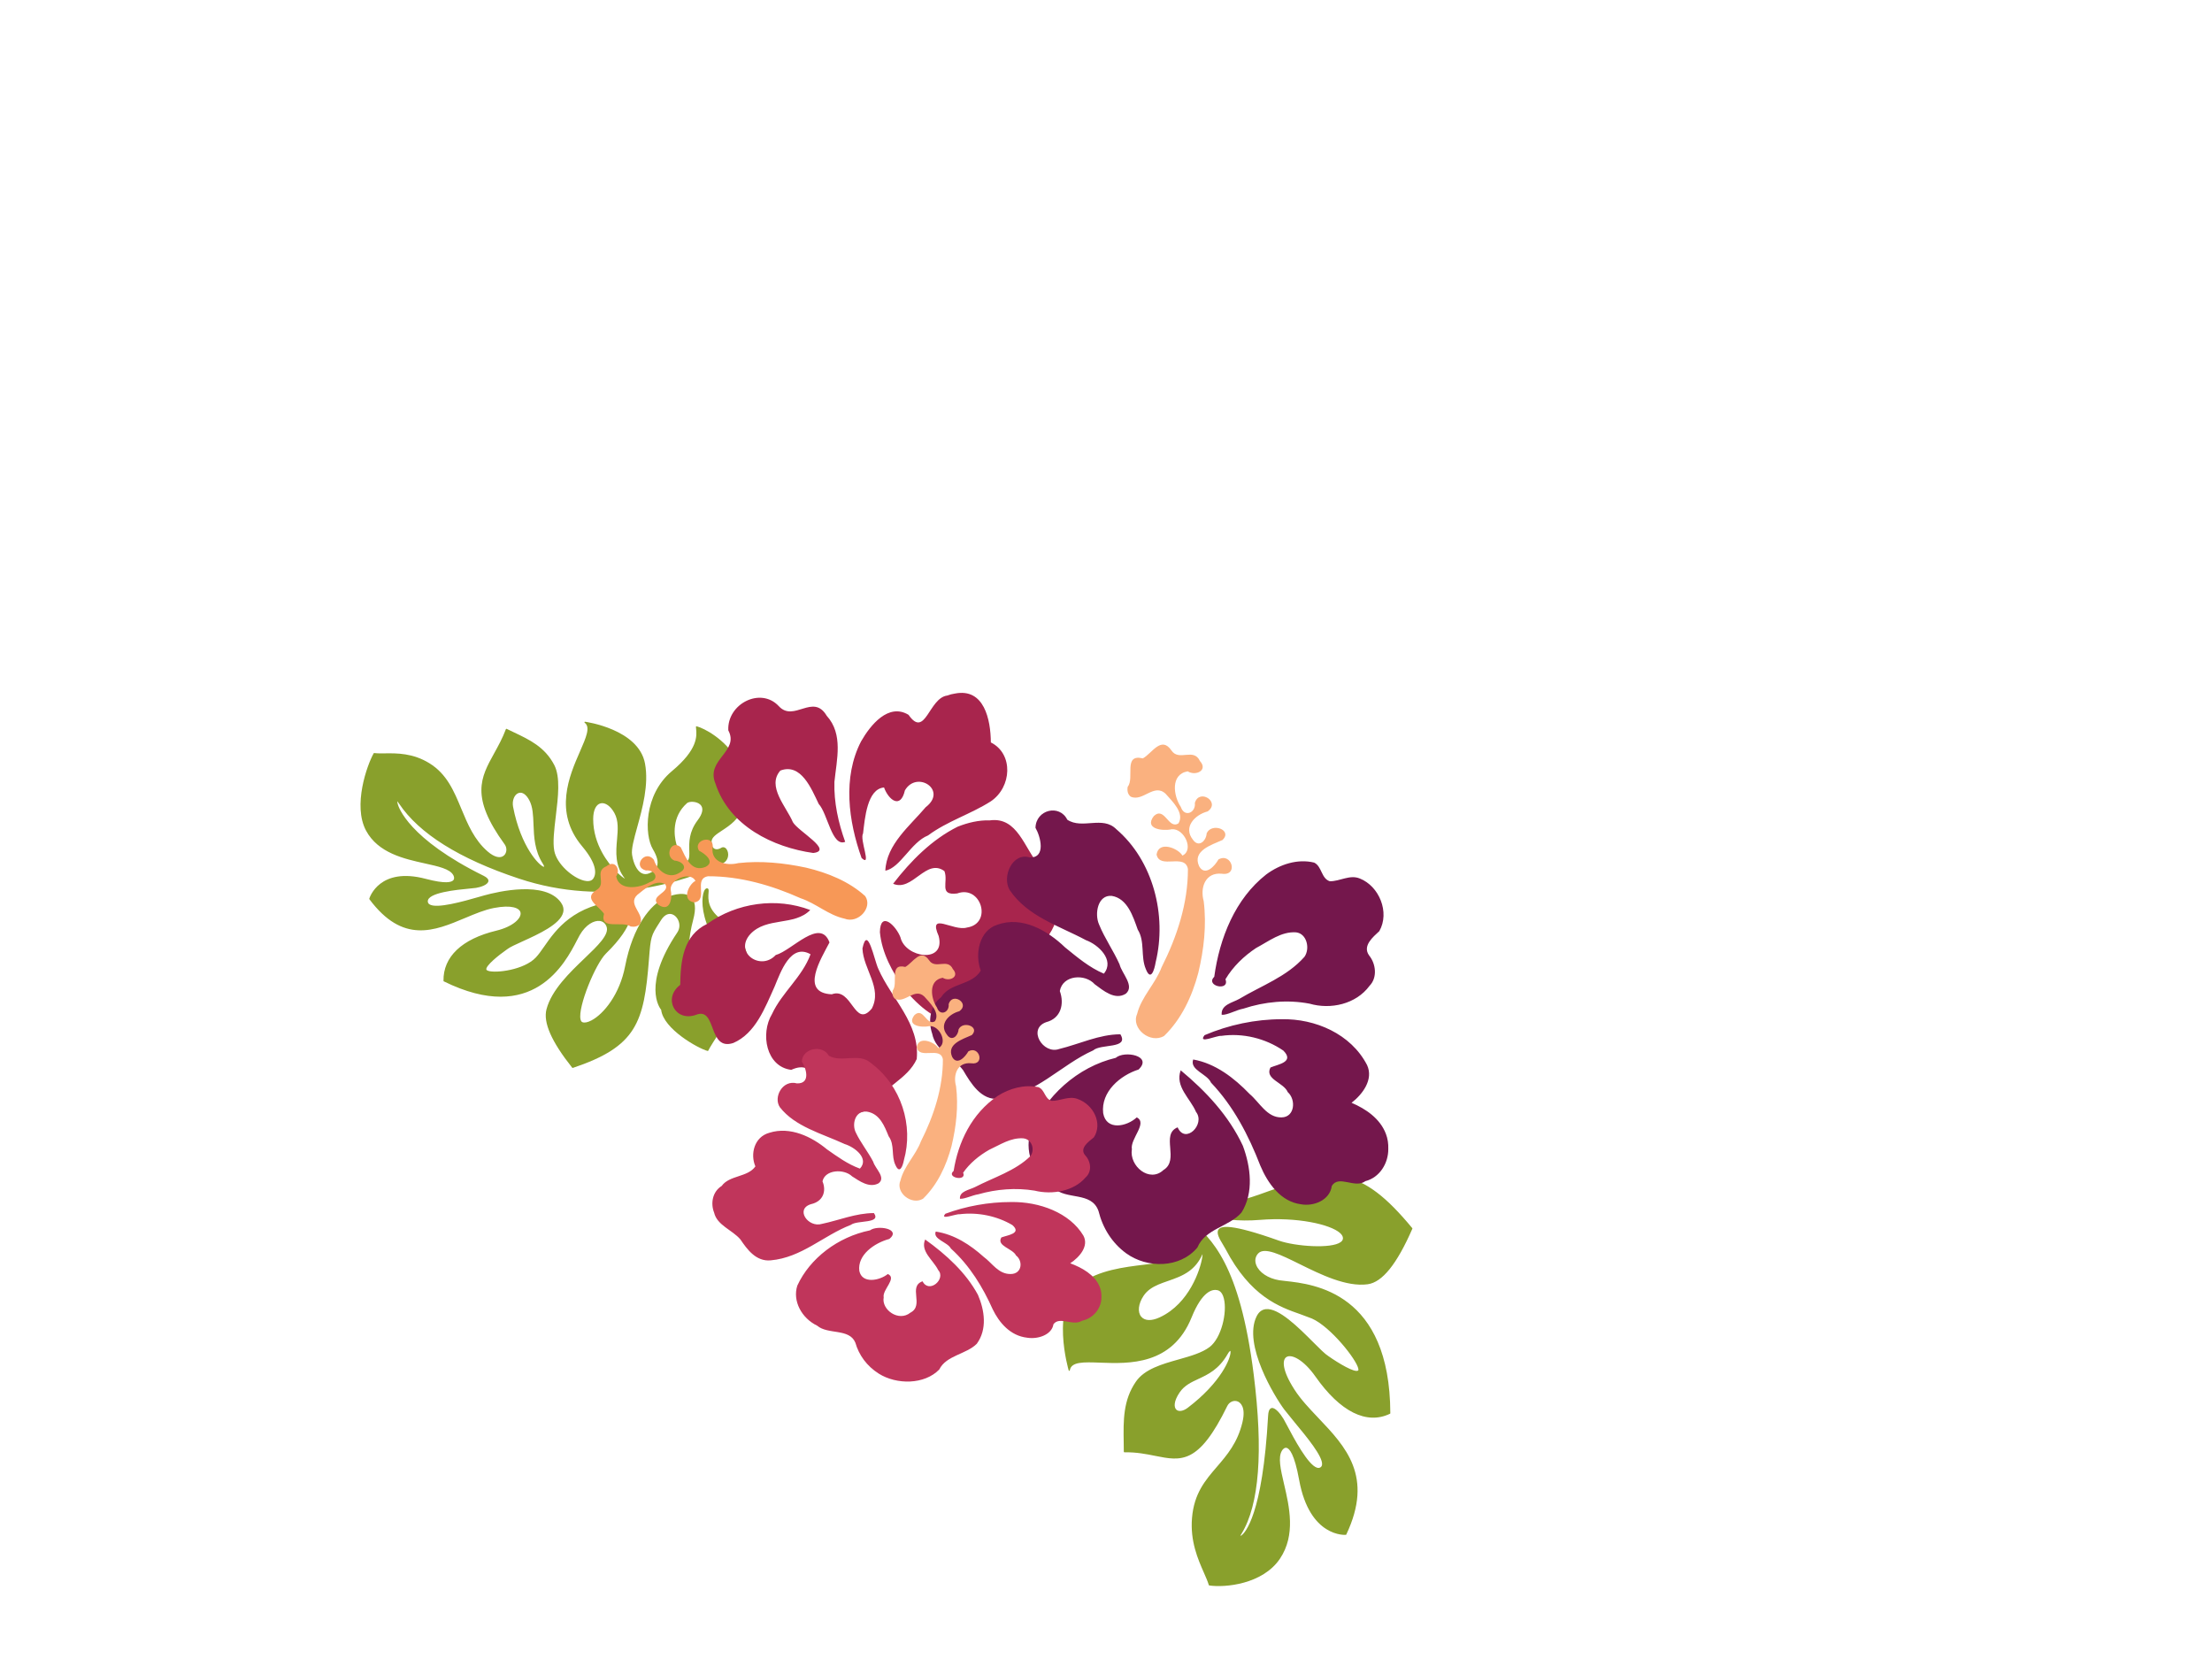 <?xml version="1.0"?><svg width="640" height="480" xmlns="http://www.w3.org/2000/svg">
 <title>hibiscus</title>
 <g>
  <title>Layer 1</title>
  <g id="g4206" fill="#cdde87" transform="rotate(53.818 368.135 391.874)">
   <g id="g4208" fill="#cdde87">
    <g id="g4214" fill="#cdde87">
     <g id="g4216" fill="#cdde87">
      <path id="path4224" fill="#89a02c" d="m336.921,416.054c1.588,-0.107 2.793,-1.625 3.307,-4.164c0.244,-1.203 0.352,-2.392 0.352,-3.557c0,-8.863 -6.325,-16.258 -7.795,-17.28c0.002,0.004 0.01,0.023 0.01,0.023c1.237,2.149 1.674,4.134 1.674,6.019c0,2.322 -0.664,4.491 -1.316,6.62c-0.588,1.919 -1.154,3.766 -1.154,5.597c0,0.885 0.132,1.766 0.458,2.649c0.943,2.565 2.737,4.21 4.465,4.094m27.679,7.686c0.95,-0.151 1.569,-1.347 1.541,-2.974l0,-0.001c-0.213,-12.219 -4.299,-18.622 -5.763,-19.572c-0.178,-0.115 -0.247,-0.1 -0.247,-0.1c-0.034,0.031 -0.097,0.321 0.279,1.156c2.092,4.659 1.411,8.083 0.81,11.104c-0.447,2.246 -0.868,4.367 -0.053,6.656c1.061,2.989 2.513,3.878 3.433,3.731m-1.902,-86.021c5.614,9.638 7.361,16.146 5.341,19.895c-2.963,5.489 -10.374,9.351 -16.328,12.454c-5.421,2.825 -10.103,5.264 -9.577,7.892c0.239,1.198 1.061,2.048 2.314,2.395c2.253,0.623 5.216,-0.464 7.548,-2.768l1.221,-1.301c5.612,-6.141 20.519,-22.455 48.796,-1.917c0.05,0.036 0.075,0.096 0.065,0.155c-1.336,7.382 -8.949,11.312 -21.437,11.068c-5.841,-0.112 -9.414,1.676 -9.494,3.471c-0.065,1.439 2.251,3.262 8.988,3.661c3.382,0.2 6.929,-0.257 10.684,-0.741c11.369,-1.466 23.125,-2.981 32.005,13.396c0.026,0.047 0.025,0.104 -0.003,0.152c-0.053,0.09 -5.508,8.955 -20.796,1.53c-6.964,-3.383 -9.019,-3.059 -9.624,-2.565c-0.521,0.426 -0.297,1.205 -0.176,1.52c0.822,2.146 4.22,3.59 8.155,5.263c6.217,2.642 13.955,5.931 16.764,13.742c3.023,8.41 -2.619,17.805 -5.825,21.043c-0.048,0.049 -0.122,0.065 -0.187,0.041c-1.049,-0.37 -2.314,-0.649 -3.78,-0.972c-4.07,-0.896 -9.643,-2.124 -14.75,-6.56c-5.392,-4.682 -6.515,-9.491 -7.703,-14.581c-1.023,-4.382 -2.08,-8.912 -6.044,-13.554c-3.051,-3.569 -5.075,-2.781 -5.623,-2.454c-1.049,0.625 -1.379,2.045 -0.753,3.233c8.797,16.683 5.024,20.137 -0.687,25.365c-1.926,1.764 -4.11,3.763 -6.066,6.56c-0.027,0.037 -0.069,0.062 -0.116,0.07c-0.047,0.008 -0.099,-0.004 -0.135,-0.031l-2.242,-1.6c-5.095,-3.601 -9.908,-7.003 -12.056,-13.21c-1.444,-4.167 0.366,-9.041 2.117,-13.752c1.258,-3.384 2.445,-6.58 2.394,-9.357c-0.081,-4.268 -5.043,-10.05 -8.898,-11.615c-0.911,-0.369 -2.171,-0.661 -3.005,0.044c-1.162,0.981 -2.458,3.679 1.912,10.728c7.88,12.711 0.121,22.529 -5.013,29.026c-3.038,3.843 -5.233,6.621 -3.422,8.457c0.055,0.056 0.061,0.139 0.017,0.201c-0.045,0.062 -0.129,0.088 -0.205,0.061c-0.181,-0.064 -18.137,-6.53 -18.237,-17.555c-0.059,-6.557 3.594,-13.057 6.53,-18.28c1.977,-3.518 3.684,-6.555 3.544,-8.464c-0.203,-2.802 -0.844,-4.476 -1.956,-5.118c-1.274,-0.735 -3.059,-0.032 -4.786,0.649c-1.144,0.45 -2.225,0.876 -3.191,0.925c-1.015,0.052 -1.832,-0.775 -1.99,-2.012c-0.183,-1.45 0.62,-3.183 2.817,-3.561c0,-0.001 2.977,-0.622 2.977,-0.622c7.815,-1.769 18.52,-4.192 46.92,11.573c19.494,10.821 31.273,20.894 35.01,29.939c0.134,0.324 0.258,0.619 0.329,0.685c0.002,-0.025 0.036,-0.079 0.06,-0.195c0.001,-0.006 0.011,-0.06 0.011,-0.168c0,-1.145 -1.024,-8.298 -23.406,-26.635c-0.839,-0.686 -1.26,-1.281 -1.26,-1.774c0,-0.119 0.025,-0.233 0.074,-0.34c0.436,-0.948 2.75,-1.091 4.599,-0.925l2.184,0.295c4.115,0.601 12.678,1.854 14.901,0.219c0.313,-0.23 0.479,-0.501 0.51,-0.831c0.03,-0.332 -0.081,-0.612 -0.339,-0.858c-1.701,-1.622 -9.136,-1.168 -14.565,-0.836l-4.769,0.229c-4.538,0.053 -22.337,-1.402 -26.507,-9.485c-0.624,-1.209 -0.663,-2.321 -0.117,-3.304c1.831,-3.303 9.93,-4.556 15.844,-5.471c2.578,-0.398 4.805,-0.743 5.802,-1.156c3.437,-1.156 8.518,-3.304 8.472,-4.5c-0.005,-0.133 -0.183,-0.249 -0.33,-0.323c-2.419,-1.203 -14.638,-0.71 -19.718,2.257c0,0 -2.893,1.897 -2.893,1.897c-5.343,3.678 -12.661,8.714 -28.152,6.376l-1.408,-0.147c-1.835,-0.157 -3.916,-0.335 -4.278,-1.567c-0.356,-1.21 0.597,-3.79 12.937,-12.187c4.03,-2.743 10.927,-10.795 10.878,-14.198c-0.008,-0.561 -0.199,-0.955 -0.585,-1.202c-0.397,-0.255 -0.954,-0.308 -1.657,-0.158c-3.679,0.788 -11.121,7.3 -16.728,16.448c-6.52,10.638 -14.715,15.652 -19.946,15.902c-0.681,0.033 -1.073,-0.099 -1.197,-0.403c-0.387,-0.949 2.389,-3.143 6.058,-5.913l2.133,-1.65c4.442,-3.724 5.586,-7.607 7.664,-14.657l0.14,-0.471c5.566,-18.851 9.608,-25.57 33.078,-26.958c0.067,-0.004 0.13,0.029 0.162,0.084"/>
     </g>
    </g>
   </g>
  </g>
  <g id="g3876" fill="#89a02c" transform="rotate(-129.533 169.011 250.665)">
   <g id="g3878" fill="#89a02c">
    <g id="g3884" fill="#89a02c">
     <g id="g3886" fill="#89a02c">
      <path id="path3894" fill="#89a02c" d="m187.697,247.088c-2.827,-2.158 -6.032,-4.604 -10.501,-5.156c-0.822,-0.101 -0.896,-0.283 -0.897,-0.285l0,-0.001c0,-0.009 0.013,-0.044 0.088,-0.098c0.976,-0.718 8.505,-1.504 19.002,4.228c1.618,0.885 2.538,2.593 2.049,3.809c-0.412,1.026 -1.724,1.396 -3.598,1.015c-2.106,-0.43 -4.067,-1.926 -6.143,-3.51m-25.456,9.759c2.789,-0.22 9.9,-0.218 15.672,4.558c1.961,1.625 2.75,3.335 2.108,4.578c-0.617,1.193 -2.457,1.685 -4.692,1.255c-2.51,-0.483 -4.378,-2.319 -6.356,-4.263c-2.676,-2.631 -5.446,-5.349 -10.231,-5.475c0.441,-0.19 1.606,-0.504 3.5,-0.654m-9.064,20.194c-1.038,-0.81 -1.858,-1.45 -1.972,-2.23c-0.021,-0.142 0.031,-0.252 0.167,-0.345c0.726,-0.502 3.224,-0.238 5.784,0.954c2.037,0.949 6.801,3.807 7.02,9.832c0.03,0.864 -1.328,2.525 -2.773,2.702c-1.373,0.167 -2.441,-1.059 -3.006,-3.455c-0.977,-4.149 -3.43,-6.062 -5.221,-7.459m-30.401,-35.609l-0.004,0l0.004,0zm56.648,-26.879c-0.907,3.026 -1.764,5.885 -3.09,8.32c-2.519,4.623 -4.724,5.649 -5.847,5.123c-1.538,-0.721 -1.842,-4.274 0.347,-8.759c4.502,-9.228 3.98,-16.701 -1.467,-21.043c-0.049,-0.039 -0.117,-0.047 -0.175,-0.021c-26.234,11.82 -18.305,30.376 -15.319,37.361l0.62,1.503c1.248,3.346 0.632,5.951 -0.532,7.049c-0.69,0.651 -1.564,0.816 -2.528,0.479c-2.287,-0.802 -2.628,-5.412 -3.021,-10.75c-0.431,-5.858 -0.97,-13.149 -4.344,-17.855c-2.304,-3.212 -8.123,-4.862 -17.791,-5.042c-0.069,-0.001 -0.133,0.04 -0.156,0.102c-6.985,18.174 -2.997,24.244 10.182,36.96c4.837,4.666 4.891,4.833 6.274,9.102l0.288,0.885c0.447,1.367 0.314,2.503 -0.371,3.2c-0.611,0.62 -1.64,0.853 -2.688,0.61c-1.318,-0.306 -2.328,-1.242 -2.703,-2.505c-5.176,-17.426 -13.528,-17.839 -14.287,-17.84c-4.691,-3.048 -15.504,1.162 -17.736,2.795c-0.061,0.046 -0.081,0.125 -0.047,0.192c0.736,1.449 4.354,13.455 4.39,13.575c3.885,10.088 7.426,12.018 12.005,13.643c3.194,1.134 6.02,1.151 9.756,0.056c5.437,-1.59 7.753,0.646 8.998,1.846c0.511,0.494 0.881,0.85 1.229,0.568c0.124,-0.101 0.257,-0.3 0.189,-0.677c-0.244,-1.34 -2.914,-4.156 -7.869,-5.946c-9.012,-3.259 -14.527,-10.138 -15.887,-13.708c-0.275,-0.722 -0.288,-1.122 -0.209,-1.257c0.23,-0.39 0.688,-0.602 1.361,-0.629c3.477,-0.139 12.024,4.855 18.042,13.305c1.928,2.705 3.783,3.932 5.513,3.644c2.832,-0.472 4.185,-4.734 4.533,-6.028c1.156,-4.307 -0.324,-12.202 -7.941,-21.444c-5.214,-6.33 -6.685,-13.491 -5.845,-17.466c0.253,-1.197 0.704,-2.023 1.272,-2.323c0.249,-0.132 0.577,-0.097 0.973,0.106c3.302,1.683 9.641,13.579 10.001,17.809c1.022,12.07 5,13.955 6.194,14.245c1.124,0.273 2.22,-0.138 2.863,-1.07c7.854,-11.441 5.471,-19.981 3.894,-25.632c-0.418,-1.502 -0.78,-2.798 -0.921,-3.955c-0.597,-4.917 3.792,-11.777 5.771,-13.046c0.296,-0.19 0.533,-0.256 0.667,-0.186c0.972,0.508 0.94,5.287 0.682,8.376c-0.014,0.943 -0.507,2.765 -1.076,4.875c-1.323,4.896 -3.135,11.601 -1.017,14.413c0.599,0.795 1.484,1.239 2.628,1.319c7.784,0.545 13.999,-11.984 15.718,-15.837l0.653,-1.49c1.781,-4.092 5.097,-11.709 7.471,-12.359c0.315,-0.086 0.595,-0.042 0.857,0.136c2.183,1.48 -2.723,8.712 -4.819,11.801l-0.992,1.503c-0.707,1.197 -1.492,3.251 -0.76,4.001c0.379,0.387 1.067,0.36 2.046,-0.08c22.121,-9.938 30.982,-6.37 31.92,-5.93c0.41,0.192 0.548,0.324 0.603,0.397c-0.158,0.009 -0.481,-0.022 -0.833,-0.057c-10.394,-1.041 -23.434,3.304 -38.756,12.914c-22.818,14.312 -31.201,36.303 -34.167,48.137c-0.424,1.679 0.527,2.672 0.955,3.021c0.677,0.552 1.532,0.766 2.128,0.532c0.392,-0.154 0.628,-0.488 0.667,-0.939c0.035,-0.396 0.334,-1.305 1.04,-1.589c0.557,-0.223 1.255,-0.01 2.07,0.633c0.981,0.773 0.805,2.388 0.583,4.432c-0.294,2.699 -0.659,6.058 1.533,9.059c3.017,4.134 7.013,6.605 11.878,7.344c6.557,0.996 12.625,-1.524 14.536,-2.9c0.042,-0.03 0.068,-0.075 0.068,-0.124c-0.001,-0.049 -0.023,-0.094 -0.065,-0.123l-0.463,-0.323c-1.73,-1.171 -4.95,-3.352 -5.001,-13.196c-0.053,-10.667 -9.2,-17.902 -13.884,-18.629c-2.339,-0.364 -3.817,-1.05 -4.517,-2.098c-0.539,-0.808 -0.615,-1.829 -0.233,-3.122c0.259,-0.876 0.781,-1.465 1.552,-1.75c1.373,-0.508 3.52,-0.025 5.747,1.294c1.454,0.86 3.192,3.341 5.205,6.214c3.259,4.651 7.314,10.439 12.761,13.469c8.881,4.941 20.28,-5.565 20.395,-5.672c0.053,-0.05 0.065,-0.127 0.028,-0.188c-0.037,-0.061 -0.112,-0.092 -0.184,-0.074c-2.08,0.516 -3.548,-2.386 -5.58,-6.401c-3.434,-6.787 -8.622,-17.044 -21.536,-16.924c-7.143,0.067 -8.859,-2.13 -9.246,-3.445c-0.305,-1.039 0.514,-1.912 1.254,-2.462c2.724,-2.024 8.719,-2.995 12.079,-1.166c2.229,1.214 4.772,3.888 7.466,6.719c3.875,4.075 7.882,8.289 11.742,9.107c5.731,1.216 10.126,-0.844 14.778,-3.023l2.046,-0.946c0.039,-0.018 0.071,-0.052 0.085,-0.093c0.013,-0.04 0.009,-0.085 -0.012,-0.122c-1.406,-2.453 -2.334,-4.802 -3.23,-7.075c-2.951,-7.482 -5.283,-13.391 -22.267,-14.427c-1.225,-0.075 -2.273,-1.048 -2.339,-2.17c-0.082,-1.412 1.373,-2.51 3.893,-2.934c5.071,-0.854 9.773,0.582 14.321,1.969c5.381,1.643 10.463,3.194 16.094,1.284c5.326,-1.807 8.238,-5.421 10.362,-8.059c0.765,-0.949 1.424,-1.768 2.081,-2.382c0.046,-0.043 0.061,-0.108 0.039,-0.166c-1.418,-3.692 -7.804,-14.33 -15.834,-15.939c-7.248,-1.451 -13.336,3.309 -18.228,7.134c-3.087,2.414 -5.753,4.498 -7.742,4.141c-0.298,-0.054 -1.009,-0.244 -1.158,-0.849c-0.204,-0.83 0.563,-2.543 5.373,-5.996c11.217,-8.05 6.182,-15.915 5.962,-16.246c-0.028,-0.043 -0.077,-0.07 -0.13,-0.072c-16.215,-0.798 -19.06,8.688 -21.813,17.862"/>
     </g>
    </g>
   </g>
  </g>
  <path id="path7488" fill="#a8254d" d="m240.353,319.309c-4,-3.518 -3.886,-13.231 -11.413,-9.768c-7.268,-0.878 -9.006,-10.465 -5.574,-16.152c2.935,-6.306 8.717,-10.676 11.149,-17.291c-5.723,-3.273 -8.622,5.055 -10.385,9.319c-2.782,6.145 -5.542,13.592 -11.965,16.353c-7.418,2.432 -4.729,-10.513 -10.734,-8.167c-6.058,2.215 -9.745,-4.771 -4.624,-8.652c0.106,-6.925 0.844,-14.309 7.797,-17.638c8.59,-6.146 20.033,-7.754 29.825,-4.019c-4.603,4.706 -12.656,1.93 -17.349,6.985c-4.813,5.333 2.988,10.766 7.354,6.044c4.68,-1.29 12.861,-10.967 15.565,-3.65c-2.349,4.565 -8.723,14.589 0.654,15.01c5.925,-2.212 6.581,10.156 11.591,4.115c3.103,-5.958 -2.481,-11.365 -2.709,-17.377c1.477,-7.1 3.404,3.412 4.601,5.916c3.742,8.588 12.072,15.796 11.103,26.071c-2.656,5.878 -9.47,7.902 -12.598,13.526c-3.488,2.88 -9.37,3.452 -12.286,-0.622l0,0zm-5.063,-72.516c-11.583,-1.637 -24.293,-7.761 -28.315,-20.153c-2.823,-6.881 7.024,-9.183 3.747,-15.329c-0.379,-7.666 9.336,-12.641 14.584,-7.023c4.385,4.83 9.934,-3.871 13.886,2.805c4.864,5.355 2.88,12.693 2.23,19.133c-0.174,5.934 1.128,11.817 3.118,17.341c-3.832,1.568 -5.075,-8.199 -7.654,-10.946c-2.135,-4.449 -5.115,-11.917 -11.1,-9.676c-4.022,4.537 1.739,10.483 3.613,14.92c1.539,2.681 11.851,8.265 5.891,8.928l0,0l0,0zm41.779,-7.602c-7.445,3.729 -13.527,9.846 -18.664,16.509c5.58,2.423 9.522,-7.552 14.845,-3.662c1.227,3.162 -1.755,7.145 3.683,6.468c6.96,-2.559 10.337,8.742 2.825,9.863c-3.923,1.186 -11.359,-4.814 -8.169,2.462c2.101,8.092 -9.678,6.342 -11.059,0.372c-1.25,-3.321 -5.838,-7.889 -5.948,-1.504c0.555,5.992 3.617,11.599 7.029,16.357c4.081,5.041 9.717,10.019 16.335,9.985c7.087,-0.698 11.779,-8.017 12.125,-15.028c2.804,-5.575 10.757,-4.639 13.488,-10.643c4.177,-6.02 3.809,-16.239 -2.939,-20.078c-4.261,-4.847 -6.194,-14.035 -14.216,-12.933c-3.193,-0.11 -6.361,0.656 -9.334,1.832l0,0zm-2.985,-37.953c-5.37,0.686 -6.344,12.594 -11.212,5.583c-5.815,-3.517 -11.038,2.958 -13.738,7.689c-5.388,10.413 -3.647,23.113 0.15,33.742c3.087,2.844 -0.645,-5.366 0.425,-7.117c0.527,-4.311 1.165,-12.876 6.068,-13.292c1.311,3.583 4.776,6.382 6.038,0.841c3.461,-5.924 12.474,-0.068 6.026,4.851c-4.544,5.398 -11.359,10.743 -11.688,18.373c4.32,-0.784 7.414,-8.222 12.361,-10.192c5.611,-4.159 12.345,-6.155 18.154,-9.862c6.095,-4.106 6.607,-13.759 0.015,-17.046c-0.049,-6.625 -1.926,-15.811 -10.395,-14.14l-1.122,0.222l-1.084,0.348l0,0l0,0z"/>
  <path id="path7490" fill="#f79857" d="m182.482,268.062c-2.36,-1.726 -9.048,1.185 -7.728,-3.654c-1.355,-2.213 -6.244,-4.429 -2.156,-6.905c3.064,-1.815 -0.828,-5.355 2.869,-6.874c2.534,-2.04 4.178,1.029 2.813,2.95c0.823,4.238 6.739,3.434 9.698,1.662c2.984,-0.886 1.55,-3.667 -1.089,-3.387c-4.063,-1.053 -0.227,-6.307 2.306,-3.083c0.927,3.115 4.298,5.939 7.661,3.579c2.346,-1.409 0.363,-3.253 -1.699,-3.349c-3.007,-1.195 -0.955,-6.309 1.808,-3.846c1.36,2.671 2.913,7.386 7.17,5.665c2.899,-1.46 -0.181,-3.851 -1.853,-4.657c-2.043,-3.204 4.541,-4.897 3.885,-0.858c-0.48,4.099 3.875,5.316 7.45,4.416c6.534,-0.733 13.191,-0.048 19.581,1.311c6.273,1.477 12.499,4.01 17.132,8.242c2.243,3.304 -2.014,8.065 -5.988,6.519c-4.697,-1.034 -8.198,-4.409 -12.692,-5.901c-8.333,-3.728 -17.444,-6.39 -26.789,-6.363c-4.376,0.729 0.23,6.821 -3.937,7.569c-3.895,-0.53 -1.638,-5.291 0.297,-6.238c-1.503,-2.89 -7.474,-0.422 -7.17,2.572c0.558,2.318 -0.108,6.738 -3.611,4.315c-2.712,-2.627 3.753,-3.496 2.008,-5.934c-2.814,-1.526 -5.994,1.485 -8.051,3.095c-3.005,2.801 2.283,5.513 0.775,8.434c-0.64,0.742 -1.731,0.893 -2.691,0.721z"/>
  <path id="path6656" fill="#74174c" d="m272.287,288.544c2.633,-4.277 8.907,-3.379 11.482,-7.72c-1.794,-4.723 -0.469,-11.614 4.778,-13.264c7.12,-2.612 14.51,1.632 19.606,6.544c3.516,2.852 7.038,5.845 11.229,7.605c3.224,-3.939 -1.635,-8.417 -5.182,-9.691c-7.72,-4.138 -16.928,-6.823 -22.103,-14.549c-2.276,-3.946 0.917,-10.94 5.844,-9.387c4.806,0.174 3.093,-6.116 1.658,-8.566c0.111,-5.229 6.91,-6.96 9.204,-2.348c4.312,2.867 10.211,-1.218 14.144,2.717c10.685,9.103 14.734,24.922 11.419,38.525c-0.368,2.257 -1.418,5.622 -2.852,1.948c-1.548,-3.624 -0.173,-7.957 -2.33,-11.395c-1.372,-3.837 -2.975,-9.005 -7.507,-9.755c-4.065,-0.379 -5.048,5.18 -3.697,8.244c1.625,4.018 4.167,7.588 5.939,11.555c0.651,2.686 4.455,6.221 1.821,8.502c-3.172,1.98 -6.497,-0.893 -9.011,-2.74c-2.764,-3.101 -9.251,-2.7 -10.091,1.964c1.358,3.738 0.332,7.909 -3.942,9.009c-5.496,1.947 -0.91,9.424 3.755,7.766c5.868,-1.427 11.559,-4.246 17.707,-4.255c2.625,4.294 -5.702,2.675 -7.853,4.652c-9.343,4.167 -16.753,12.92 -27.326,13.997c-5.024,0.552 -8.071,-4.428 -10.313,-8.249c-2.738,-3.734 -7.971,-5.587 -8.953,-10.572c-1.24,-3.586 -0.62,-8.22 2.578,-10.537l-0,0zm79.034,-5.926c1.518,-11.184 6.066,-22.595 15.041,-29.615c3.934,-2.91 9.032,-4.605 13.861,-3.428c2.27,1.087 2.042,4.627 4.534,5.397c2.903,0.044 5.769,-2.003 8.688,-0.791c5.583,2.212 8.738,9.773 5.636,15.222c-1.79,1.675 -4.949,4.238 -2.973,7.009c1.997,2.427 2.47,6.441 0.14,8.819c-3.929,5.334 -11.267,6.918 -17.342,5.164c-6.382,-1.218 -13.01,-0.597 -19.168,1.441c-2.039,0.353 -4.671,1.926 -6.266,1.773c-0.262,-2.945 3.161,-3.49 5.095,-4.603c6.399,-3.829 13.774,-6.406 18.857,-12.174c1.662,-2.358 0.71,-6.716 -2.425,-7.077c-4.329,-0.297 -7.929,2.608 -11.577,4.534c-3.521,2.336 -6.665,5.356 -8.863,9.039c1.362,3.603 -5.982,1.974 -3.238,-0.71l0,0.001zm8.286,48.907c-4.061,-8.717 -10.734,-15.832 -17.993,-21.848c-1.732,4.682 2.79,8.147 4.431,12.032c2.798,3.556 -3.118,9.499 -5.316,4.463c-5.044,2.055 0.679,9.47 -4.121,12.36c-3.998,3.766 -9.934,-1.13 -9.121,-6.035c-0.542,-2.997 4.67,-7.575 1.408,-9.202c-2.82,2.639 -8.793,3.961 -9.713,-1.232c-0.698,-6.208 4.975,-10.953 10.244,-12.617c4.193,-3.987 -4.11,-5.574 -6.606,-3.379c-11.017,2.605 -20.508,11.085 -24.757,21.782c-1.706,6.035 1.437,12.851 6.737,15.817c3.661,3.646 10.985,0.961 13.029,6.711c1.217,4.934 3.921,9.245 7.974,12.22c6.077,4.426 15.578,4.411 20.633,-1.648c2.334,-5.544 9.173,-5.958 12.77,-10.128c3.62,-5.74 2.659,-13.233 0.4,-19.295l0,0zm41.364,-3.495c-1.685,-4.42 -5.814,-7.206 -9.926,-8.962c3.147,-2.411 6.435,-6.732 4.491,-10.91c-4.665,-9.054 -15.046,-13.464 -24.688,-13.264c-7.633,-0.001 -15.292,1.615 -22.327,4.612c-2.107,2.703 3.555,0.027 4.82,0.205c6.232,-0.892 12.782,0.701 17.982,4.268c3.303,3.332 -1.579,3.96 -3.74,4.883c-1.767,3.394 3.847,4.327 5.002,7.119c2.462,2.189 2.039,7.269 -1.782,7.314c-4.234,0.114 -6.364,-4.348 -9.247,-6.771c-4.481,-4.652 -9.904,-8.843 -16.332,-9.981c-1.064,3.074 4.043,4.121 5.167,6.705c6.465,6.774 10.877,15.257 14.255,24.001c2.158,5.138 5.922,10.435 11.747,11.18c3.647,0.683 8.377,-1.131 8.933,-5.299c2.029,-3.32 6.695,0.874 9.72,-1.389c4.102,-1.029 6.68,-5.146 6.627,-9.341c0.052,-1.484 -0.167,-2.985 -0.7,-4.37l0,0z"/>
  <path id="path6658" fill="#fab17f" d="m326.281,227.635c2.069,-2.508 -1.419,-9.614 4.38,-8.212c2.651,-1.44 5.307,-6.635 8.276,-2.291c2.175,3.256 6.418,-0.88 8.238,3.048c2.445,2.693 -1.232,4.439 -3.536,2.989c-5.079,0.875 -4.116,7.16 -1.991,10.305c1.063,3.171 4.395,1.647 4.059,-1.157c1.262,-4.317 7.559,-0.241 3.696,2.451c-3.733,0.985 -7.119,4.567 -4.29,8.14c1.689,2.493 3.898,0.385 4.014,-1.806c1.432,-3.195 7.561,-1.014 4.609,1.921c-3.202,1.445 -8.852,3.095 -6.789,7.619c1.75,3.08 4.616,-0.193 5.582,-1.969c3.84,-2.17 5.87,4.825 1.029,4.128c-4.912,-0.51 -6.372,4.118 -5.292,7.916c0.879,6.943 0.057,14.016 -1.571,20.806c-1.771,6.665 -4.806,13.28 -9.878,18.203c-3.959,2.382 -9.665,-2.139 -7.813,-6.363c1.239,-4.99 5.284,-8.71 7.072,-13.485c4.468,-8.854 7.659,-18.535 7.626,-28.464c-0.873,-4.649 -8.175,0.244 -9.071,-4.182c0.635,-4.139 6.341,-1.74 7.477,0.315c3.464,-1.597 0.506,-7.941 -3.083,-7.618c-2.778,0.593 -8.075,-0.115 -5.172,-3.836c3.148,-2.881 4.19,3.987 7.112,2.133c1.829,-2.99 -1.78,-6.368 -3.71,-8.554c-3.357,-3.194 -6.607,2.426 -10.108,0.823c-0.889,-0.679 -1.07,-1.839 -0.865,-2.858z"/>
  <path id="svg_2" fill="#c0355b" d="m208.808,343.129c2.235,-3.136 7.563,-2.478 9.75,-5.661c-1.524,-3.464 -0.399,-8.517 4.057,-9.726c6.045,-1.915 12.321,1.197 16.648,4.798c2.986,2.091 5.976,4.286 9.535,5.576c2.738,-2.889 -1.388,-6.172 -4.4,-7.106c-6.555,-3.035 -14.374,-5.003 -18.768,-10.669c-1.933,-2.893 0.778,-8.023 4.962,-6.884c4.081,0.127 2.626,-4.485 1.407,-6.281c0.094,-3.834 5.868,-5.104 7.816,-1.722c3.661,2.102 8.671,-0.893 12.01,1.992c9.072,6.676 12.511,18.276 9.696,28.25c-0.312,1.655 -1.204,4.123 -2.422,1.429c-1.314,-2.658 -0.147,-5.835 -1.979,-8.356c-1.165,-2.814 -2.526,-6.603 -6.375,-7.153c-3.451,-0.278 -4.286,3.798 -3.139,6.046c1.38,2.947 3.538,5.565 5.042,8.473c0.553,1.97 3.783,4.562 1.547,6.234c-2.693,1.452 -5.517,-0.655 -7.652,-2.009c-2.347,-2.274 -7.855,-1.98 -8.569,1.441c1.153,2.741 0.281,5.8 -3.347,6.606c-4.667,1.428 -0.773,6.911 3.188,5.695c4.982,-1.046 9.815,-3.114 15.035,-3.12c2.229,3.149 -4.842,1.961 -6.668,3.411c-7.933,3.056 -14.226,9.474 -23.203,10.264c-4.266,0.405 -6.853,-3.247 -8.757,-6.049c-2.326,-2.738 -6.769,-4.097 -7.603,-7.753c-1.052,-2.629 -0.527,-6.028 2.189,-7.727l0,0zm67.11,-4.346c1.289,-8.201 5.151,-16.569 12.772,-21.717c3.341,-2.134 7.669,-3.376 11.769,-2.514c1.928,0.797 1.734,3.393 3.85,3.958c2.465,0.032 4.899,-1.469 7.378,-0.58c4.741,1.622 7.419,7.166 4.786,11.162c-1.52,1.228 -4.202,3.108 -2.524,5.14c1.695,1.78 2.098,4.723 0.119,6.467c-3.336,3.911 -9.567,5.073 -14.725,3.787c-5.419,-0.893 -11.047,-0.438 -16.277,1.057c-1.731,0.259 -3.967,1.412 -5.321,1.3c-0.223,-2.159 2.684,-2.559 4.326,-3.376c5.433,-2.808 11.696,-4.698 16.012,-8.927c1.411,-1.729 0.603,-4.925 -2.059,-5.189c-3.676,-0.218 -6.733,1.912 -9.831,3.325c-2.989,1.713 -5.66,3.928 -7.526,6.628c1.157,2.642 -5.08,1.448 -2.749,-0.521l0,0.001zm7.036,35.863c-3.448,-6.392 -9.114,-11.61 -15.279,-16.021c-1.47,3.433 2.369,5.974 3.762,8.823c2.376,2.607 -2.648,6.966 -4.514,3.273c-4.283,1.507 0.576,6.945 -3.499,9.064c-3.395,2.762 -8.436,-0.828 -7.745,-4.425c-0.46,-2.198 3.966,-5.554 1.195,-6.748c-2.394,1.935 -7.466,2.905 -8.247,-0.904c-0.592,-4.553 4.225,-8.032 8.699,-9.252c3.56,-2.924 -3.489,-4.088 -5.609,-2.478c-9.355,1.91 -17.414,8.128 -21.021,15.973c-1.449,4.425 1.22,9.424 5.721,11.599c3.109,2.674 9.328,0.704 11.063,4.921c1.033,3.618 3.33,6.78 6.771,8.961c5.16,3.246 13.227,3.234 17.52,-1.209c1.982,-4.066 7.789,-4.369 10.844,-7.427c3.074,-4.209 2.258,-9.704 0.34,-14.149l0,0zm35.124,-2.563c-1.43,-3.241 -4.937,-5.284 -8.429,-6.572c2.672,-1.768 5.464,-4.936 3.813,-8c-3.961,-6.64 -12.776,-9.873 -20.963,-9.726c-6.482,-0.001 -12.985,1.184 -18.959,3.382c-1.789,1.982 3.018,0.02 4.093,0.15c5.291,-0.654 10.853,0.514 15.269,3.13c2.804,2.444 -1.341,2.904 -3.176,3.581c-1.5,2.489 3.267,3.173 4.247,5.22c2.09,1.605 1.731,5.331 -1.513,5.363c-3.595,0.084 -5.404,-3.189 -7.852,-4.965c-3.805,-3.411 -8.41,-6.484 -13.868,-7.319c-0.904,2.255 3.433,3.022 4.388,4.917c5.49,4.968 9.236,11.188 12.104,17.6c1.833,3.768 5.029,7.652 9.975,8.198c3.097,0.501 7.113,-0.83 7.585,-3.886c1.723,-2.434 5.685,0.641 8.254,-1.019c3.483,-0.754 5.672,-3.773 5.627,-6.851c0.044,-1.088 -0.142,-2.188 -0.594,-3.204l0,0z"/>
  <path id="svg_5" fill="#fab17f" d="m258.268,286.624c1.726,-2.094 -1.184,-8.03 3.655,-6.858c2.212,-1.203 4.428,-5.541 6.905,-1.914c1.815,2.719 5.355,-0.735 6.874,2.546c2.04,2.249 -1.028,3.708 -2.95,2.497c-4.238,0.731 -3.435,5.98 -1.662,8.606c0.887,2.648 3.667,1.376 3.387,-0.966c1.053,-3.605 6.307,-0.201 3.084,2.047c-3.115,0.822 -5.94,3.814 -3.579,6.799c1.409,2.082 3.253,0.322 3.349,-1.508c1.195,-2.668 6.309,-0.847 3.846,1.604c-2.671,1.207 -7.386,2.585 -5.665,6.363c1.46,2.573 3.851,-0.161 4.657,-1.645c3.204,-1.813 4.898,4.03 0.859,3.448c-4.099,-0.426 -5.316,3.439 -4.416,6.611c0.733,5.799 0.047,11.706 -1.311,17.377c-1.477,5.567 -4.01,11.092 -8.242,15.203c-3.304,1.99 -8.065,-1.787 -6.519,-5.314c1.034,-4.169 4.409,-7.275 5.901,-11.264c3.728,-7.395 6.391,-15.479 6.363,-23.773c-0.728,-3.883 -6.821,0.204 -7.569,-3.493c0.53,-3.457 5.291,-1.453 6.238,0.263c2.89,-1.334 0.422,-6.632 -2.572,-6.363c-2.318,0.495 -6.738,-0.096 -4.315,-3.204c2.627,-2.407 3.496,3.33 5.934,1.782c1.526,-2.497 -1.485,-5.319 -3.095,-7.144c-2.801,-2.667 -5.512,2.026 -8.434,0.687c-0.741,-0.567 -0.893,-1.536 -0.721,-2.387z"/>
 </g>
</svg>